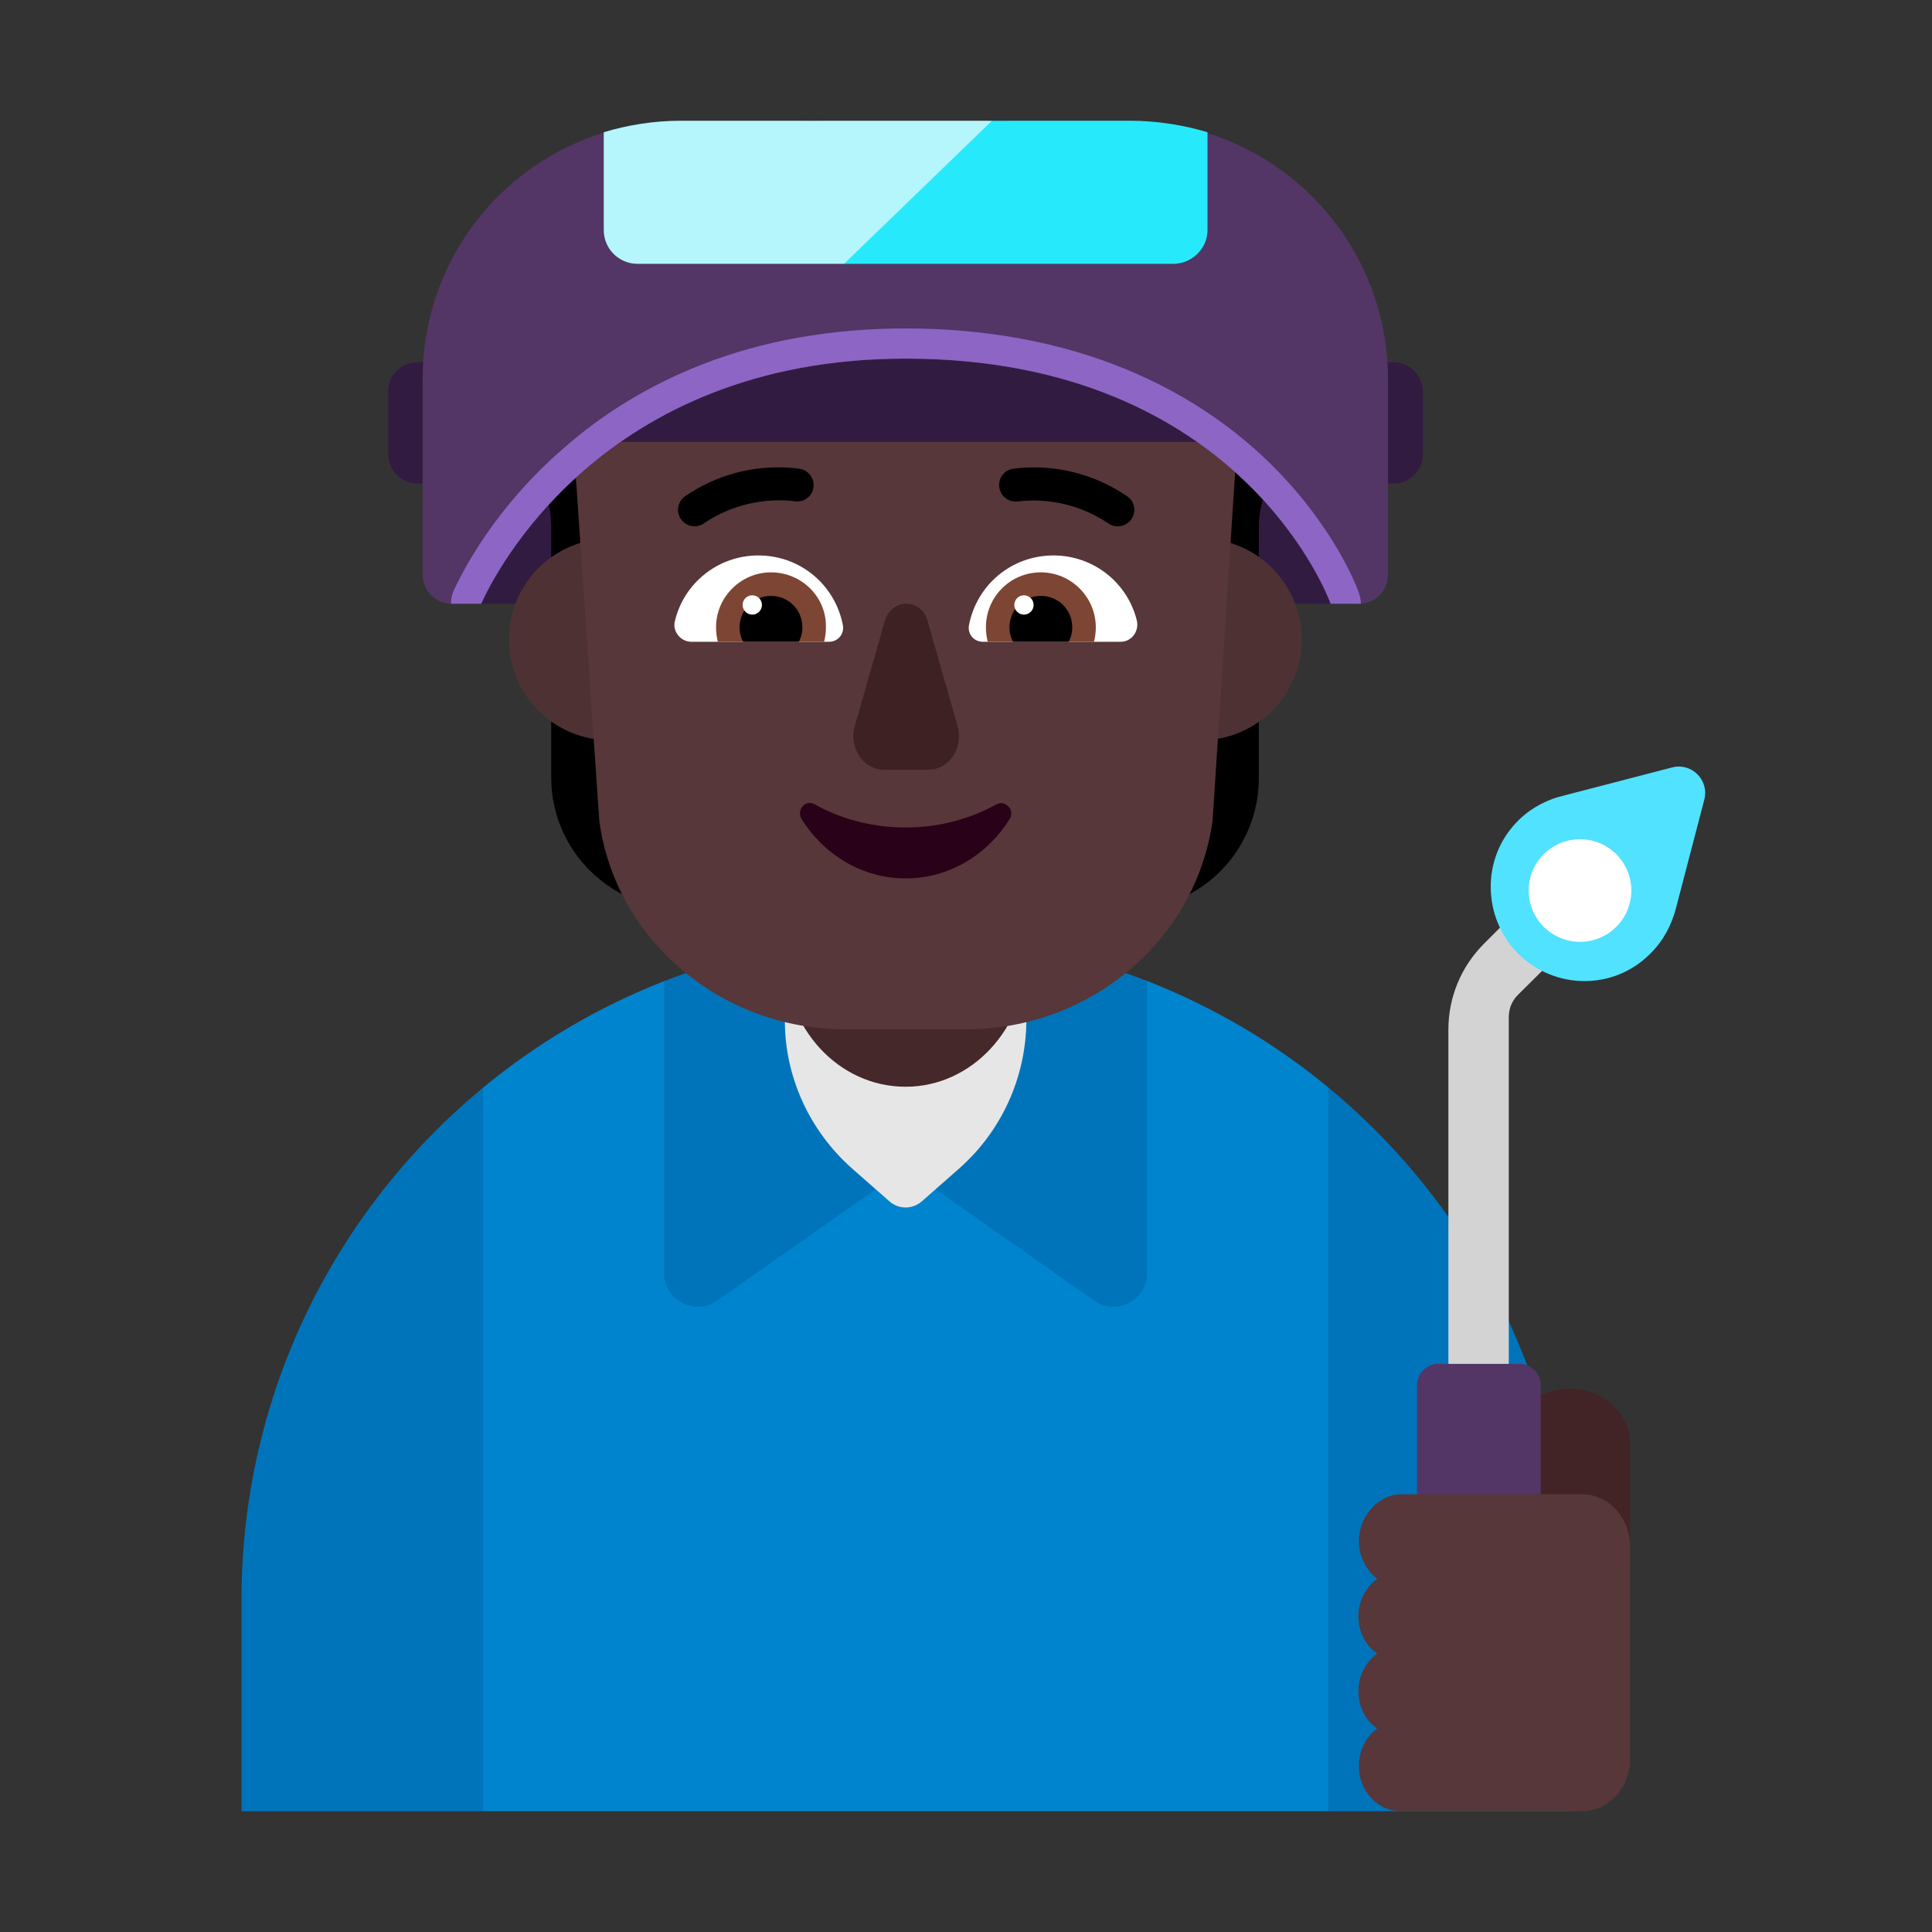 <svg width="32" height="32" viewBox="0 0 32 32" fill="none" xmlns="http://www.w3.org/2000/svg">
<rect x="0" y="0" width="32" height="32" fill="#333333" stroke="none"/>
<path d="M8 18.016C8.893 17.279 9.904 16.68 11 16.251L15 16L19 16.248C20.096 16.676 21.107 17.274 22 18.011L23.5 24L22 30H8L6.5 24L8 18.016Z" fill="#0084CE"/>
<path d="M15 19.35L11.88 21.54C11.51 21.8 11 21.54 11 21.08V16.251C12.242 15.766 13.592 15.5 15.005 15.5C16.414 15.5 17.762 15.765 19 16.248V21.08C19 21.54 18.49 21.8 18.12 21.54L15 19.35Z" fill="#0074BA"/>
<path d="M22 18.011V30H26V26.5C26 23.081 24.443 20.028 22 18.011Z" fill="#0074BA"/>
<path d="M8 30V18.016C5.558 20.033 4 23.083 4 26.5V30H8Z" fill="#0074BA"/>
<path d="M15.896 19.346L15.266 19.9C15.111 20.033 14.889 20.033 14.734 19.9L14.104 19.346C13.407 18.725 13 17.836 13 16.91V13.958C13.01 12.879 13.901 12 15.005 12C16.109 12 17 12.879 17 13.968V16.919C16.99 17.846 16.593 18.725 15.896 19.346Z" fill="#E6E6E6"/>
<path d="M15 18C13.893 18 13 17.035 13 15.838V13.151C13 11.966 13.893 11 15 11C16.107 11 17 11.966 17 13.162V15.849C16.99 17.035 16.097 18 15 18Z" fill="#452829"/>
<path d="M22.2 8.01H23.08C23.35 8.01 23.57 7.79 23.57 7.51V6.49C23.57 6.22 23.35 6 23.08 6H6.92C6.64 6 6.42 6.22 6.43 6.49V7.52C6.43 7.79 6.65 8.01 6.92 8.01H7.97V10H22.2V8.01Z" fill="#321B41"/>
<path d="M21.25 5.29C20.95 4.77 20.48 4.41 19.96 4.23C19.39 4.04 18.89 3.66 18.58 3.15C18.16 2.46 17.4 2 16.54 2C16.21 2 15.89 2.07 15.61 2.19C15.22 2.36 14.78 2.36 14.39 2.19C14.1 2.07 13.79 2 13.46 2C12.61 2 11.86 2.44 11.44 3.11C11.11 3.63 10.62 4.03 10.03 4.23C9.48 4.42 9 4.81 8.71 5.36C8.28 6.16 8.37 7.12 8.86 7.83C9.03 8.09 9.13 8.4 9.13 8.71V12.88C9.13 13.81 9.72 14.63 10.6 14.94L12.49 15.59V8.17C12.64 8.03 12.76 7.86 12.87 7.67C13.04 7.38 13.14 7.06 13.17 6.75C13.26 6.76 13.36 6.77 13.45 6.77C14.04 6.77 14.58 6.56 14.99 6.2C15.41 6.55 15.94 6.77 16.53 6.77C16.63 6.77 16.72 6.76 16.81 6.75C16.85 7.07 16.94 7.38 17.11 7.67C17.22 7.86 17.35 8.02 17.49 8.17V15.6L19.38 14.95C20.26 14.65 20.85 13.82 20.85 12.89V8.72C20.85 8.41 20.95 8.1 21.13 7.84C21.65 7.1 21.72 6.11 21.25 5.29Z" fill="black"/>
<path d="M11.77 10.59C11.77 11.512 11.022 12.26 10.1 12.26C9.178 12.26 8.43 11.512 8.43 10.59C8.43 9.668 9.178 8.92 10.1 8.92C11.022 8.92 11.77 9.668 11.77 10.59Z" fill="#4E3233"/>
<path d="M21.56 10.59C21.56 11.512 20.812 12.26 19.89 12.26C18.968 12.26 18.22 11.512 18.22 10.59C18.22 9.668 18.968 8.92 19.89 8.92C20.812 8.92 21.56 9.668 21.56 10.59Z" fill="#4E3233"/>
<path d="M16.167 3.05H13.833C11.208 3.05 9.228 5.168 9.53 7.787L9.926 13.598C10.197 15.575 11.948 17.05 14.011 17.05H15H15.99C18.063 17.05 19.803 15.575 20.084 13.598L20.46 7.787C20.814 5.278 18.793 3.05 16.167 3.05Z" fill="#573739"/>
<path d="M11.18 10.28C11.33 9.66 11.89 9.2 12.56 9.2C13.26 9.2 13.83 9.69 13.96 10.35C13.99 10.5 13.88 10.63 13.73 10.63H11.45C11.27 10.63 11.13 10.45 11.18 10.28Z" fill="white"/>
<path d="M18.83 10.28C18.68 9.66 18.12 9.2 17.45 9.2C16.75 9.2 16.18 9.69 16.05 10.35C16.02 10.5 16.13 10.63 16.28 10.63H18.56C18.74 10.63 18.87 10.46 18.83 10.28Z" fill="white"/>
<path d="M11.86 10.39C11.86 9.89 12.27 9.48 12.77 9.48C13.28 9.48 13.69 9.89 13.68 10.39C13.68 10.47 13.67 10.55 13.65 10.63H11.89C11.87 10.55 11.86 10.47 11.86 10.39Z" fill="#7D4533"/>
<path d="M18.15 10.39C18.15 9.89 17.74 9.48 17.24 9.48C16.73 9.48 16.33 9.89 16.33 10.39C16.33 10.47 16.34 10.55 16.36 10.63H18.12C18.14 10.55 18.15 10.47 18.15 10.39Z" fill="#7D4533"/>
<path d="M12.77 9.87C13.06 9.87 13.29 10.1 13.29 10.39C13.29 10.48 13.27 10.56 13.23 10.63H12.31C12.27 10.56 12.25 10.48 12.25 10.39C12.25 10.1 12.48 9.87 12.77 9.87Z" fill="black"/>
<path d="M17.24 9.87C16.95 9.87 16.72 10.1 16.72 10.39C16.72 10.48 16.74 10.56 16.78 10.63H17.7C17.74 10.56 17.76 10.48 17.76 10.39C17.76 10.1 17.53 9.87 17.24 9.87Z" fill="black"/>
<path d="M12.62 10.02C12.62 10.108 12.548 10.18 12.46 10.18C12.372 10.18 12.3 10.108 12.3 10.02C12.3 9.931 12.372 9.86 12.46 9.86C12.548 9.86 12.62 9.931 12.62 10.02Z" fill="white"/>
<path d="M17.12 10.02C17.12 10.108 17.048 10.18 16.96 10.18C16.872 10.18 16.8 10.108 16.8 10.02C16.8 9.931 16.872 9.86 16.96 9.86C17.048 9.86 17.12 9.931 17.12 10.02Z" fill="white"/>
<path d="M14.654 10.29L14.158 12.028C14.055 12.384 14.299 12.75 14.645 12.75H15.374C15.72 12.75 15.964 12.384 15.861 12.028L15.365 10.29C15.262 9.903 14.766 9.903 14.654 10.29Z" fill="#3D2123"/>
<path d="M15.001 13.706C14.45 13.706 13.93 13.567 13.492 13.321C13.339 13.236 13.186 13.417 13.278 13.567C13.645 14.154 14.277 14.549 15.001 14.549C15.724 14.549 16.356 14.154 16.723 13.567C16.815 13.417 16.652 13.246 16.509 13.321C16.061 13.567 15.551 13.706 15.001 13.706Z" fill="#290118"/>
<path d="M26 23C26.55 23 27 23.41 27 23.912V26H25V23.912C25.01 23.41 25.45 23 26 23Z" fill="#422426"/>
<path d="M26.71 14.92L26 14.21L24.58 15.63C24.2 16.01 23.99 16.52 23.99 17.05V23.59H24.99V16.85C24.99 16.71 25.04 16.58 25.14 16.48L26.71 14.92Z" fill="#D3D3D3"/>
<path d="M27.76 15.04L28.23 13.24C28.31 12.92 28.02 12.63 27.7 12.71L25.89 13.18C25.87 13.19 25.84 13.19 25.82 13.2H25.81C25.55 13.28 25.3 13.42 25.1 13.64C24.54 14.24 24.56 15.19 25.13 15.78C25.74 16.4 26.73 16.41 27.34 15.79C27.56 15.57 27.69 15.31 27.76 15.04Z" fill="#50E2FF"/>
<path d="M26.17 15.6C26.639 15.6 27.02 15.219 27.02 14.75C27.02 14.28 26.639 13.9 26.17 13.9C25.701 13.9 25.32 14.28 25.32 14.75C25.32 15.219 25.701 15.6 26.17 15.6Z" fill="white"/>
<path d="M25.52 25.94H23.47V22.94C23.47 22.75 23.63 22.59 23.82 22.59H25.17C25.36 22.59 25.52 22.75 25.52 22.94V25.94V25.94Z" fill="#533566"/>
<path d="M22.509 25.5C22.518 25.1 22.837 24.75 23.21 24.75H26.207C26.645 24.75 27 25.14 27 25.62V29.13C27 29.61 26.645 30 26.207 30H23.21C22.837 30 22.518 29.69 22.509 29.28C22.5 29.01 22.618 28.77 22.81 28.63C22.618 28.5 22.5 28.27 22.5 28.01C22.5 27.75 22.628 27.52 22.81 27.39C22.618 27.26 22.5 27.03 22.5 26.77C22.5 26.51 22.628 26.28 22.81 26.15C22.628 26.01 22.5 25.77 22.509 25.5Z" fill="#573739"/>
<path d="M21.56 4.67H9.3V7.32H21.56V4.67Z" fill="#321B41"/>
<path d="M11.345 8.667C11.392 8.7 11.447 8.718 11.504 8.718C11.566 8.717 11.626 8.696 11.674 8.658C12.116 8.364 12.648 8.239 13.174 8.303C13.21 8.307 13.246 8.304 13.281 8.295C13.315 8.285 13.347 8.269 13.375 8.246C13.403 8.224 13.427 8.196 13.444 8.164C13.461 8.133 13.471 8.098 13.474 8.063C13.482 7.991 13.461 7.92 13.416 7.864C13.371 7.808 13.307 7.771 13.235 7.763C12.566 7.676 11.889 7.842 11.335 8.228C11.29 8.263 11.258 8.311 11.241 8.366C11.225 8.42 11.226 8.479 11.245 8.533C11.264 8.587 11.299 8.634 11.345 8.667Z" fill="black"/>
<path d="M18.346 8.662C18.394 8.698 18.452 8.717 18.512 8.718C18.57 8.718 18.626 8.7 18.673 8.667C18.72 8.634 18.755 8.588 18.773 8.534C18.792 8.48 18.793 8.421 18.777 8.366C18.761 8.312 18.728 8.263 18.682 8.229C18.128 7.844 17.451 7.678 16.782 7.763C16.712 7.773 16.648 7.81 16.605 7.867C16.562 7.924 16.542 7.995 16.55 8.066C16.559 8.136 16.594 8.201 16.65 8.246C16.705 8.291 16.775 8.313 16.846 8.307C17.373 8.241 17.905 8.367 18.346 8.662Z" fill="black"/>
<path d="M7.97 10C8.18 9.53 9.95 5.94 15 5.94C20.6 5.94 22.04 10 22.04 10H22.51C22.78 10 22.99 9.78 22.99 9.52V6.28C22.99 4.366 21.734 2.748 20 2.205L18.72 2.25H11.27L10 2.197C8.261 2.732 7 4.352 7 6.27V9.51C7 9.78 7.21 10 7.48 10H7.97Z" fill="#533566"/>
<path d="M20.97 7.61C20.31 6.98 19.53 6.48 18.66 6.12C17.57 5.67 16.34 5.44 15 5.44C13.78 5.44 12.64 5.64 11.62 6.04C10.78 6.37 10.01 6.83 9.34 7.42C8.18 8.42 7.65 9.49 7.51 9.79C7.48 9.86 7.47 9.93 7.47 10H7.48H7.97C8.18 9.53 9.95 5.94 15 5.94C20.6 5.94 22.04 10 22.04 10H22.51C22.52 10 22.53 10 22.54 10C22.54 9.94 22.53 9.89 22.51 9.83C22.5 9.78 22.1 8.69 20.97 7.61Z" fill="#8D65C5"/>
<path d="M13.98 4.37L16.5 3.5L16.43 2H11.27C10.83 2 10.4 2.07 10 2.19V3.81C10 4.12 10.25 4.37 10.56 4.37H13.98Z" fill="#B4F6FC"/>
<path d="M16.43 2L13.98 4.37H19.43C19.74 4.37 20 4.12 20 3.81V2.19C19.6 2.07 19.16 2 18.72 2H16.43Z" fill="#26EAFC"/>
</svg>
